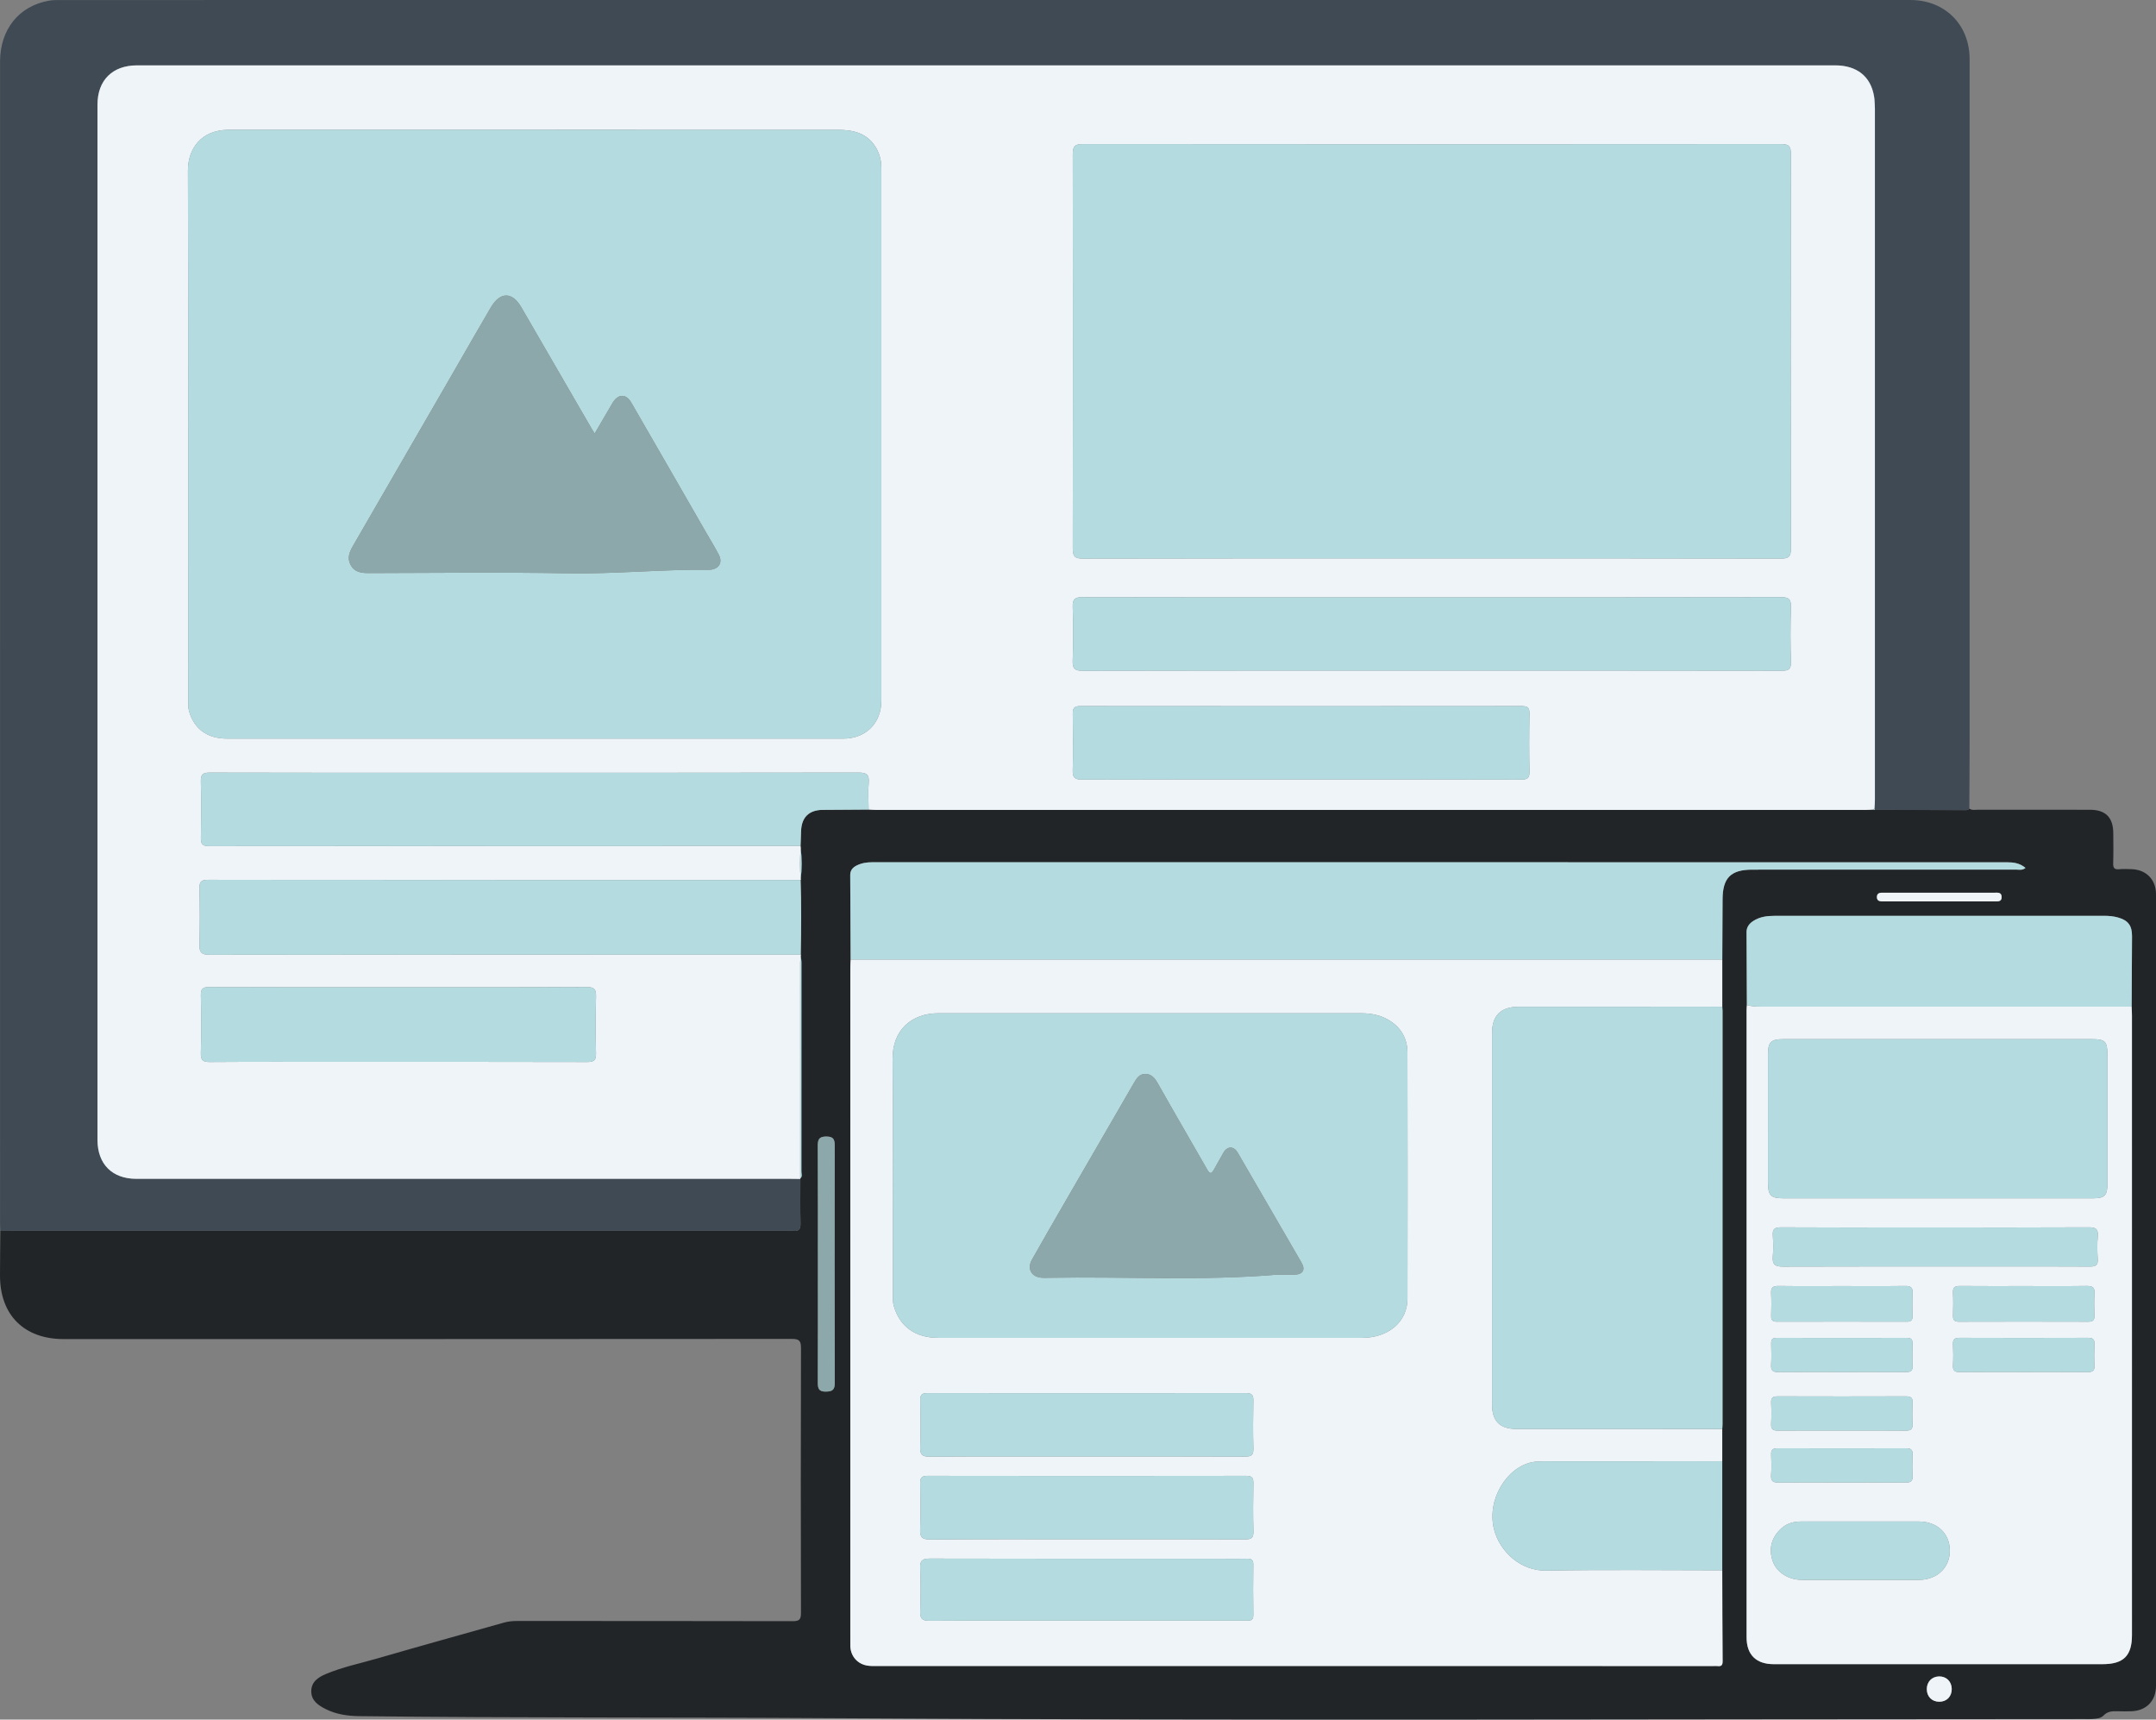 <?xml version="1.0" encoding="utf-8"?>
<!-- Generator: Adobe Illustrator 16.0.0, SVG Export Plug-In . SVG Version: 6.00 Build 0)  -->
<!DOCTYPE svg PUBLIC "-//W3C//DTD SVG 1.1//EN" "http://www.w3.org/Graphics/SVG/1.1/DTD/svg11.dtd">
<svg version="1.1" id="レイヤー_1" xmlns="http://www.w3.org/2000/svg" xmlns:xlink="http://www.w3.org/1999/xlink" x="0px"
	 y="0px" width="254.425px" height="202.885px" viewBox="0 0 254.425 202.885" enable-background="new 0 0 254.425 202.885"
	 xml:space="preserve">
<rect x="0" y="0" width="254.425" height="202.885" fill="#808080" stroke="none"/>
<g>
	<path fill-rule="evenodd" clip-rule="evenodd" fill="#222528" d="M232.395,95.396c0.314,0.236,0.678,0.137,1.02,0.137
		c4.406,0.008,8.814,0.004,13.221,0.006c1.844,0.002,2.736,0.902,2.748,2.764c0.006,1.182,0.025,2.363-0.012,3.543
		c-0.014,0.525,0.115,0.761,0.684,0.708c0.506-0.047,1.021-0.026,1.531-0.006c1.707,0.076,2.838,1.249,2.838,2.951
		c0.002,31.133,0.002,62.268,0,93.398c0,1.767-1.129,2.936-2.893,3c-0.543,0.021-1.086,0.016-1.629,0.002
		c-0.611-0.018-1.178-0.01-1.66,0.496c-0.336,0.352-0.865,0.381-1.346,0.416c-0.285,0.023-0.574,0.006-0.861,0.006
		c-49.396,0-98.797,0.207-148.192-0.104c-18.473-0.118-36.945-0.018-55.416-0.236c-1.377-0.016-2.74-0.206-3.99-0.834
		c-0.869-0.437-1.709-0.981-1.707-2.104c0.004-1.135,0.842-1.664,1.748-2.045c1.971-0.826,4.068-1.249,6.111-1.844
		c4.945-1.434,9.908-2.807,14.863-4.206c0.525-0.149,1.057-0.196,1.604-0.196c10.824,0.008,21.65-0.003,32.475,0.023
		c0.795,0.002,0.992-0.19,0.99-0.988c-0.029-10.41-0.029-20.818,0.002-31.229c0.002-0.875-0.221-1.086-1.09-1.086
		c-28.643,0.023-57.285,0.02-85.928,0.02c-4.666,0-7.512-2.84-7.506-7.502c0.002-1.756,0.025-3.509,0.039-5.264
		c0.479-0.004,0.957-0.013,1.436-0.013c30.447,0,60.896,0,91.344,0c0.256,0,0.516-0.026,0.766,0.004
		c0.66,0.08,0.896-0.173,0.881-0.853c-0.041-1.756-0.016-3.512-0.016-5.267l-0.02-0.06c0.289-0.219,0.143-0.531,0.143-0.792
		c0.008-8.226,0.008-16.449,0.004-24.675c0-0.283-0.055-0.564-0.082-0.844l0.029-0.053l-0.031-0.047
		c0.059-2.934,0.084-5.867-0.016-8.798l0.035-0.04l-0.018-0.049c0.141-1.221,0.141-2.441,0-3.662c-0.01-0.09-0.016-0.18-0.023-0.272
		c0.021-0.57,0.047-1.139,0.061-1.709c0.035-1.643,0.918-2.531,2.539-2.543c1.811-0.014,3.621-0.023,5.432-0.035
		c0.318,0.014,0.637,0.041,0.955,0.041c38.893,0.004,77.786,0.004,116.68,0c0.318,0,0.637-0.027,0.953-0.043
		c0.041,0.035,0.09,0.047,0.143,0.037c3.518,0.01,7.037,0.02,10.557,0.028C232.008,95.58,232.241,95.611,232.395,95.396z
		 M251.551,118.767c0.016-2.773,0.033-5.545,0.043-8.318c0.004-1.252-0.463-1.871-1.666-2.203c-0.521-0.145-1.059-0.195-1.607-0.195
		c-12.979,0.008-25.955,0.008-38.934,0.004c-0.875,0-1.715,0.111-2.469,0.594c-0.484,0.309-0.813,0.727-0.811,1.322
		c0.008,2.869,0.023,5.736,0.039,8.606c-0.012,0.19-0.035,0.38-0.035,0.571c-0.004,24.676-0.004,49.352,0,74.028
		c0,2.063,1.131,3.165,3.205,3.165c12.93,0,25.857,0,38.787,0c2.494,0,3.484-0.981,3.484-3.453c0-24.357,0-48.715-0.002-73.072
		C251.586,119.466,251.565,119.117,251.551,118.767z M203.243,113.209c0.012-2.362,0.029-4.726,0.033-7.087
		c0.006-2.553,0.967-3.521,3.514-3.521c10.377,0,20.754,0,31.129-0.006c0.342-0.001,0.73,0.119,1.104-0.199
		c-0.689-0.574-1.43-0.662-2.197-0.662c-44.637,0-89.27,0-133.905-0.004c-0.652,0-1.271,0.102-1.85,0.396
		c-0.447,0.23-0.742,0.567-0.736,1.127c0.025,3.318,0.033,6.64,0.049,9.957c-0.014,0.318-0.037,0.637-0.037,0.955
		c-0.002,26.469-0.002,52.938-0.002,79.406c0,0.223-0.008,0.446,0.002,0.67c0.055,1.191,0.865,2.104,2.053,2.276
		c0.377,0.056,0.764,0.041,1.146,0.041c32.887,0.003,65.774,0.003,98.661,0.003c0.158,0,0.32-0.019,0.479,0.002
		c0.447,0.059,0.604-0.102,0.598-0.572c-0.029-3.576-0.033-7.152-0.043-10.727c0-4.285,0-8.574,0-12.859c0-1.27,0-2.541,0-3.811
		c0.01-0.189,0.031-0.381,0.031-0.57c0.002-16.258,0.002-32.515,0.002-48.775c0-0.158-0.02-0.316-0.029-0.475
		C203.243,116.919,203.243,115.064,203.243,113.209z M96.52,149.121c0,4.656,0.01,9.313-0.012,13.967
		c-0.004,0.725,0.098,1.115,0.977,1.096c0.803-0.014,1.023-0.266,1.023-1.051c-0.023-9.313-0.021-18.622-0.006-27.934
		c0.002-0.722-0.107-1.104-0.979-1.109c-0.92-0.006-1.023,0.396-1.018,1.16C96.531,139.875,96.52,144.498,96.52,149.121z
		 M228.932,105.322c-2.199,0-4.398,0-6.596,0c-0.385,0-0.842-0.037-0.848,0.508s0.447,0.52,0.836,0.52
		c4.332,0,8.664,0.002,12.998-0.003c0.4,0,0.92,0.087,0.887-0.552c-0.027-0.559-0.506-0.471-0.875-0.471
		C233.2,105.318,231.065,105.322,228.932,105.322z M230.321,199.257c-0.012-0.879-0.656-1.5-1.523-1.469
		c-0.832,0.031-1.41,0.635-1.42,1.482c-0.008,0.887,0.604,1.51,1.48,1.504C229.733,200.771,230.333,200.15,230.321,199.257z"/>
	<path fill-rule="evenodd" clip-rule="evenodd" fill="#3F4A54" d="M232.395,95.396c-0.154,0.215-0.387,0.184-0.605,0.184
		c-3.52-0.008-7.039-0.018-10.557-0.028c0.01-0.056-0.002-0.107-0.029-0.159c0.018-0.347,0.049-0.697,0.049-1.046
		c0.002-27.183,0.002-54.367,0-81.55c0-0.381-0.039-0.762-0.059-1.141c-0.014-0.09-0.025-0.179-0.039-0.268
		c-0.379-2.357-2.021-3.675-4.588-3.675c-66.799,0-133.598,0-200.395,0c-2.896,0-4.668,1.751-4.668,4.638
		c-0.002,40.713-0.004,81.422,0,122.133c0.002,2.871,1.742,4.597,4.588,4.597c25.705,0,51.408,0,77.113,0
		c0.414,0,0.828,0.009,1.244,0.014c0,1.755-0.025,3.511,0.016,5.267c0.016,0.68-0.221,0.933-0.881,0.853
		c-0.25-0.03-0.51-0.004-0.766-0.004c-30.447,0-60.896,0-91.344,0c-0.479,0-0.957,0.009-1.436,0.013
		c-0.012-0.32-0.031-0.639-0.031-0.957C0.006,98.607,0.006,52.947,0.006,7.287c0-3.816,2.223-6.591,5.791-7.21
		c0.436-0.075,0.889-0.073,1.334-0.073C79.898,0,152.668,0,225.436,0.001c4.078,0,6.994,2.904,6.994,6.984
		c0.004,26.885,0.004,53.77,0,80.654C232.43,90.227,232.407,92.812,232.395,95.396z"/>
	<path fill-rule="evenodd" clip-rule="evenodd" fill="#EEF4F8" d="M94.449,139.094c-0.416-0.005-0.83-0.014-1.244-0.014
		c-25.705,0-51.408,0-77.113,0c-2.846,0-4.586-1.726-4.588-4.597c-0.004-40.711-0.002-81.42,0-122.133
		c0-2.887,1.771-4.638,4.668-4.638c66.797,0,133.596,0,200.395,0c2.566,0,4.209,1.318,4.588,3.675
		c0.012,0.088,0.025,0.178,0.039,0.268c0.02,0.379,0.059,0.76,0.059,1.141c0.002,27.183,0.002,54.367,0,81.55
		c0,0.35-0.031,0.699-0.049,1.046c-0.068,0.014-0.104,0.055-0.113,0.122c-0.316,0.016-0.635,0.043-0.953,0.043
		c-38.895,0.004-77.787,0.004-116.68,0c-0.318,0-0.637-0.027-0.955-0.041c-0.004-1.053-0.082-2.113,0.01-3.158
		c0.088-0.996-0.264-1.208-1.219-1.208c-15.834,0.031-31.67,0.021-47.504,0.021c-9.674,0-19.348,0.012-29.02-0.018
		c-0.848-0.004-1.092,0.221-1.068,1.068c0.059,2.202,0.043,4.406,0.006,6.607c-0.014,0.719,0.148,0.997,0.945,0.997
		c23.271-0.024,46.545-0.022,69.818-0.024c0.008,0.092,0.014,0.182,0.023,0.273c-0.115,1.219-0.117,2.439,0,3.66l0.018,0.049
		l-0.035,0.04c-23.299-0.003-46.6,0-69.898-0.022c-0.77,0-1.061,0.17-1.041,0.998c0.057,2.232,0.057,4.469,0.002,6.701
		c-0.023,0.89,0.27,1.14,1.148,1.14c23.268-0.022,46.535-0.019,69.805-0.019l0.031,0.047l-0.029,0.053
		c-0.023,0.283-0.068,0.569-0.068,0.854c-0.002,8.486,0.002,16.971,0.004,25.457L94.449,139.094z M63.107,87.144
		c12.131,0,24.262,0.002,36.395,0c2.672-0.001,4.504-1.814,4.504-4.496c0.006-20.943,0.006-41.886,0-62.828
		c0-0.869-0.199-1.693-0.664-2.451c-1.029-1.678-2.666-2.051-4.449-2.051c-23.85-0.008-47.695-0.006-71.543-0.006
		c-0.16,0-0.32-0.002-0.48,0.002c-3.148,0.061-4.701,2.236-4.693,4.826c0.064,20.846,0.035,41.693,0.039,62.541
		c0,0.41-0.023,0.818,0.096,1.232c0.605,2.098,2.148,3.229,4.498,3.229C38.908,87.146,51.008,87.144,63.107,87.144z M168.989,65.881
		c13.73,0,27.459-0.01,41.189,0.021c0.928,0.002,1.162-0.254,1.16-1.17c-0.029-15.518-0.029-31.035,0-46.553
		c0-0.904-0.211-1.18-1.15-1.178c-27.461,0.026-54.918,0.027-82.379-0.002c-0.977-0.002-1.215,0.25-1.213,1.219
		c0.029,15.486,0.029,30.971,0,46.458c-0.002,0.949,0.207,1.232,1.203,1.228C141.53,65.869,155.258,65.881,168.989,65.881z
		 M168.979,79.117c13.76,0,27.518-0.005,41.275,0.018c0.813,0,1.115-0.166,1.088-1.047c-0.066-2.137-0.072-4.278,0.002-6.414
		c0.033-0.963-0.221-1.225-1.207-1.223c-16.121,0.033-32.242,0.023-48.361,0.023c-11.332,0-22.664,0.01-33.997-0.02
		c-0.895-0.002-1.223,0.191-1.189,1.145c0.072,2.105,0.074,4.215-0.002,6.318c-0.035,0.967,0.23,1.226,1.213,1.225
		C141.528,79.107,155.252,79.117,168.979,79.117z M153.557,91.961c8.648,0,17.297-0.006,25.945,0.016
		c0.727,0.001,1.008-0.163,0.988-0.952c-0.051-2.263-0.043-4.531-0.002-6.797c0.014-0.709-0.188-0.924-0.912-0.924
		c-17.361,0.018-34.725,0.018-52.086,0c-0.748-0.002-0.904,0.262-0.893,0.945c0.035,2.201,0.053,4.406-0.006,6.605
		c-0.023,0.873,0.219,1.131,1.113,1.127C136.321,91.949,144.938,91.961,153.557,91.961z M46.994,116.472
		c-7.439,0-14.879,0.01-22.318-0.018c-0.762-0.002-0.986,0.217-0.973,0.976c0.047,2.264,0.057,4.532-0.002,6.798
		c-0.021,0.846,0.221,1.078,1.068,1.07c5.143-0.036,10.283-0.018,15.424-0.018c9.707,0,19.414-0.01,29.121,0.017
		c0.797,0.001,1.037-0.224,1.018-1.021c-0.049-2.233-0.057-4.473,0.004-6.705c0.023-0.883-0.234-1.123-1.119-1.119
		C61.811,116.488,54.402,116.472,46.994,116.472z"/>
	<path fill-rule="evenodd" clip-rule="evenodd" fill="#EEF4F8" d="M203.239,185.265c0.01,3.574,0.014,7.15,0.043,10.727
		c0.006,0.471-0.15,0.631-0.598,0.572c-0.158-0.021-0.32-0.002-0.479-0.002c-32.887,0-65.773,0-98.661-0.003
		c-0.383,0-0.77,0.015-1.146-0.041c-1.188-0.172-1.998-1.085-2.053-2.276c-0.01-0.224-0.002-0.447-0.002-0.67
		c0-26.469,0-52.938,0.002-79.406c0-0.318,0.023-0.637,0.037-0.955c34.288,0,68.573-0.001,102.86-0.001c0,1.854,0,3.71,0,5.565
		c-8.008,0-16.018,0.002-24.027,0.005c-2.096,0.001-3.141,1.026-3.141,3.091c-0.002,14.615-0.002,29.23,0,43.844
		c0,1.943,0.93,2.875,2.848,2.877c8.105,0.003,16.211,0.003,24.316,0.004c0,1.27,0,2.541,0,3.811
		c-7.057,0.002-14.111,0.004-21.166,0.008c-0.412,0-0.818,0.013-1.234,0.09c-3.012,0.577-5.42,4.414-4.529,7.927
		c0.686,2.69,3.199,4.923,6.146,4.87C189.381,185.178,196.311,185.263,203.239,185.265z M135.731,157.843
		c8.332,0,16.664,0.006,24.996-0.002c3.129-0.002,5.361-1.897,5.365-4.628c0.018-9.673,0.018-19.345-0.004-29.017
		c-0.004-1.592-0.693-2.888-2.07-3.764c-1.027-0.653-2.174-0.883-3.369-0.885c-6.416-0.005-12.832-0.003-19.248-0.003
		c-10.215,0.001-20.43-0.002-30.645,0.001c-3.24,0.002-5.451,2.037-5.42,5.393c0.086,9.289,0.029,18.578,0.033,27.869
		c0,0.41-0.02,0.818,0.096,1.232c0.682,2.453,2.521,3.801,5.271,3.803C119.068,157.847,127.398,157.843,135.731,157.843z
		 M128.27,171.837c6.223,0,12.445-0.011,18.666,0.016c0.752,0.002,0.994-0.197,0.973-0.965c-0.053-1.881-0.039-3.764-0.004-5.646
		c0.012-0.654-0.174-0.881-0.857-0.878c-12.541,0.015-25.081,0.015-37.622,0.001c-0.619,0-0.838,0.182-0.826,0.814
		c0.035,1.85,0.057,3.703-0.006,5.551c-0.029,0.865,0.205,1.134,1.105,1.127C115.889,171.818,122.08,171.837,128.27,171.837z
		 M128.262,181.607c6.225,0,12.449-0.013,18.674,0.014c0.74,0.004,1-0.184,0.979-0.959c-0.055-1.881-0.041-3.766-0.006-5.647
		c0.012-0.646-0.154-0.892-0.85-0.892c-12.545,0.021-25.088,0.021-37.633,0c-0.715,0-0.842,0.287-0.83,0.906
		c0.029,1.787,0.063,3.578-0.01,5.364c-0.039,0.938,0.182,1.247,1.195,1.239C115.941,181.581,122.102,181.607,128.262,181.607z
		 M128.276,191.201c1.914,0,3.83,0,5.746,0c4.311,0,8.619,0,12.93,0c0.477,0,0.965,0.1,0.951-0.678
		c-0.035-1.978-0.027-3.959-0.002-5.938c0.008-0.578-0.252-0.699-0.756-0.684c-0.926,0.024-1.852,0.006-2.777,0.006
		c-11.557,0-23.114,0.01-34.668-0.021c-0.902-0.002-1.139,0.266-1.105,1.129c0.064,1.689,0.063,3.385,0,5.074
		c-0.031,0.859,0.195,1.139,1.104,1.133C115.889,191.181,122.082,191.201,128.276,191.201z"/>
	<path fill-rule="evenodd" clip-rule="evenodd" fill="#EEF4F8" d="M251.551,118.767c0.014,0.35,0.035,0.699,0.035,1.049
		c0.002,24.357,0.002,48.715,0.002,73.072c0,2.472-0.99,3.453-3.484,3.453c-12.93,0-25.857,0-38.787,0
		c-2.074,0-3.205-1.102-3.205-3.165c-0.004-24.677-0.004-49.353,0-74.028c0-0.191,0.023-0.381,0.035-0.571
		c0.523,0.147,1.055,0.188,1.6,0.187C222.348,118.76,236.95,118.763,251.551,118.767z M228.657,141.378
		c6.129,0,12.258,0.003,18.387-0.001c1.303-0.003,1.643-0.345,1.643-1.638c0.002-5.107,0.002-10.215,0-15.32
		c0-1.556-0.266-1.818-1.846-1.818c-12.131-0.002-24.26-0.002-36.389,0c-1.467,0-1.814,0.343-1.814,1.781
		c-0.004,5.044-0.002,10.088-0.002,15.129c0.002,1.534,0.326,1.866,1.826,1.866C216.528,141.378,222.592,141.378,228.657,141.378z
		 M228.467,144.82c-1.148,0-2.299,0-3.447,0c-4.947,0-9.895,0.016-14.844-0.016c-0.754-0.004-1.027,0.203-0.969,0.969
		c0.061,0.826,0.068,1.664-0.002,2.489c-0.082,0.951,0.307,1.179,1.207,1.175c8.014-0.029,16.025-0.018,24.037-0.018
		c4.055,0,8.107-0.014,12.162,0.014c0.691,0.006,0.99-0.153,0.939-0.9c-0.061-0.89-0.076-1.793,0.004-2.68
		c0.076-0.876-0.266-1.055-1.084-1.051C240.471,144.835,234.469,144.82,228.467,144.82z M219.551,179.507
		c-2.33,0-4.662-0.006-6.992,0.003c-0.848,0.001-1.65,0.2-2.299,0.771c-1.232,1.086-1.586,2.494-1.039,3.973
		c0.473,1.275,1.844,2.143,3.428,2.145c4.6,0.004,9.197,0.004,13.795,0c2.135-0.005,3.652-1.443,3.652-3.447
		c0-2.023-1.488-3.436-3.648-3.443C224.149,179.501,221.85,179.507,219.551,179.507z M217.354,151.734
		c-2.492,0-4.982,0.021-7.473-0.012c-0.664-0.009-0.914,0.186-0.875,0.863c0.049,0.893,0.031,1.789,0.006,2.682
		c-0.014,0.504,0.188,0.668,0.676,0.668c5.109-0.012,10.221-0.012,15.33,0c0.488,0,0.689-0.164,0.676-0.668
		c-0.025-0.893-0.043-1.789,0.006-2.682c0.039-0.678-0.211-0.872-0.875-0.863C222.334,151.755,219.844,151.734,217.354,151.734z
		 M238.864,151.734c-2.518,0-5.033,0.014-7.551-0.01c-0.594-0.006-0.881,0.129-0.848,0.791c0.049,0.889,0.031,1.785,0.004,2.676
		c-0.014,0.514,0.131,0.748,0.695,0.746c5.098-0.016,10.197-0.016,15.295,0c0.557,0,0.719-0.223,0.701-0.741
		c-0.027-0.858-0.053-1.724,0.006-2.579c0.053-0.752-0.258-0.903-0.941-0.896C243.77,151.755,241.317,151.734,238.864,151.734z
		 M217.25,161.873c2.553,0,5.105-0.009,7.658,0.01c0.555,0.006,0.818-0.137,0.789-0.748c-0.041-0.859-0.021-1.721-0.006-2.582
		c0.01-0.455-0.098-0.711-0.631-0.709c-5.135,0.012-10.271,0.012-15.406,0c-0.521-0.002-0.654,0.233-0.641,0.697
		c0.02,0.828,0.045,1.66-0.008,2.487c-0.043,0.687,0.221,0.865,0.877,0.858C212.338,161.855,214.795,161.873,217.25,161.873z
		 M238.764,161.873c2.521,0,5.041-0.013,7.561,0.012c0.605,0.006,0.877-0.148,0.84-0.801c-0.047-0.828-0.041-1.66-0.002-2.488
		c0.029-0.604-0.221-0.758-0.785-0.756c-5.041,0.016-10.082,0.016-15.123,0c-0.561-0.002-0.816,0.145-0.787,0.755
		c0.041,0.825,0.047,1.657,0,2.486c-0.037,0.646,0.223,0.813,0.832,0.804C233.788,161.857,236.276,161.873,238.764,161.873z
		 M217.305,168.777c2.521,0,5.041-0.015,7.561,0.01c0.609,0.008,0.869-0.156,0.832-0.803c-0.045-0.828-0.041-1.66,0-2.487
		c0.031-0.604-0.221-0.755-0.783-0.752c-5.041,0.016-10.082,0.016-15.123,0c-0.564-0.003-0.814,0.148-0.783,0.753
		c0.041,0.829,0.045,1.66,0,2.486c-0.039,0.648,0.225,0.811,0.832,0.803C212.329,168.762,214.817,168.777,217.305,168.777z
		 M217.311,174.902c2.52,0,5.039-0.016,7.559,0.012c0.615,0.008,0.865-0.168,0.828-0.809c-0.045-0.825-0.041-1.66,0-2.486
		c0.031-0.611-0.232-0.752-0.789-0.75c-5.041,0.016-10.08,0.016-15.121,0c-0.57-0.002-0.809,0.162-0.777,0.761
		c0.037,0.794,0.057,1.598-0.006,2.389c-0.057,0.749,0.25,0.909,0.938,0.899C212.397,174.881,214.856,174.902,217.311,174.902z"/>
	<path fill-rule="evenodd" clip-rule="evenodd" fill="#B4DBE0" d="M203.239,168.595c-8.105-0.001-16.211-0.001-24.316-0.004
		c-1.918-0.002-2.848-0.934-2.848-2.877c-0.002-14.613-0.002-29.229,0-43.844c0-2.064,1.045-3.09,3.141-3.091
		c8.01-0.003,16.02-0.005,24.027-0.005c0.01,0.158,0.029,0.316,0.029,0.475c0,16.261,0,32.518-0.002,48.775
		C203.27,168.214,203.249,168.406,203.239,168.595z"/>
	<path fill-rule="evenodd" clip-rule="evenodd" fill="#B4DBE0" d="M203.243,113.209c-34.287,0-68.572,0.001-102.86,0.001
		c-0.016-3.317-0.023-6.639-0.049-9.957c-0.006-0.56,0.289-0.896,0.736-1.127c0.578-0.295,1.197-0.396,1.85-0.396
		c44.635,0.004,89.268,0.004,133.905,0.004c0.768,0,1.508,0.088,2.197,0.662c-0.373,0.318-0.762,0.198-1.104,0.199
		c-10.375,0.006-20.752,0.006-31.129,0.006c-2.547,0-3.508,0.969-3.514,3.521C203.272,108.484,203.254,110.847,203.243,113.209z"/>
	<path fill-rule="evenodd" clip-rule="evenodd" fill="#B4DBE0" d="M94.471,99.804c-23.273,0.002-46.547,0-69.818,0.024
		c-0.797,0-0.959-0.278-0.945-0.997c0.037-2.201,0.053-4.406-0.006-6.607c-0.023-0.847,0.221-1.072,1.068-1.068
		c9.672,0.029,19.346,0.018,29.02,0.018c15.834,0,31.67,0.01,47.504-0.021c0.955,0,1.307,0.211,1.219,1.208
		c-0.092,1.044-0.014,2.105-0.01,3.158c-1.811,0.012-3.621,0.021-5.432,0.035c-1.621,0.012-2.504,0.9-2.539,2.543
		C94.518,98.666,94.492,99.234,94.471,99.804z"/>
	<path fill-rule="evenodd" clip-rule="evenodd" fill="#B4DBE0" d="M94.492,112.625c-23.27,0-46.537-0.004-69.805,0.019
		c-0.879,0-1.172-0.25-1.148-1.14c0.055-2.232,0.055-4.469-0.002-6.701c-0.02-0.828,0.271-0.998,1.041-0.998
		c23.299,0.022,46.6,0.02,69.898,0.022C94.576,106.757,94.551,109.691,94.492,112.625z"/>
	<path fill-rule="evenodd" clip-rule="evenodd" fill="#B4DBE0" d="M251.551,118.767c-14.602-0.004-29.203-0.007-43.805-0.004
		c-0.545,0.002-1.076-0.039-1.6-0.187c-0.016-2.87-0.031-5.737-0.039-8.606c-0.002-0.596,0.326-1.014,0.811-1.322
		c0.754-0.482,1.594-0.594,2.469-0.594c12.979,0.004,25.955,0.004,38.934-0.004c0.549,0,1.086,0.051,1.607,0.195
		c1.203,0.332,1.67,0.951,1.666,2.203C251.584,113.222,251.567,115.994,251.551,118.767z"/>
	<path fill-rule="evenodd" clip-rule="evenodd" fill="#B4DBE0" d="M203.239,185.265c-6.928-0.002-13.857-0.087-20.783,0.035
		c-2.947,0.053-5.461-2.18-6.146-4.87c-0.891-3.513,1.518-7.35,4.529-7.927c0.416-0.077,0.822-0.09,1.234-0.09
		c7.055-0.004,14.109-0.006,21.166-0.008C203.239,176.691,203.239,180.98,203.239,185.265z"/>
	<path fill-rule="evenodd" clip-rule="evenodd" fill="#8DA8AA" d="M96.52,149.121c0-4.623,0.012-9.246-0.014-13.871
		c-0.006-0.764,0.098-1.166,1.018-1.16c0.871,0.006,0.98,0.388,0.979,1.109c-0.016,9.312-0.018,18.621,0.006,27.934
		c0,0.785-0.221,1.037-1.023,1.051c-0.879,0.02-0.98-0.371-0.977-1.096C96.529,158.433,96.52,153.777,96.52,149.121z"/>
	<path fill-rule="evenodd" clip-rule="evenodd" fill="#EEF4F8" d="M228.932,105.322c2.133,0,4.268-0.004,6.402,0.002
		c0.369,0,0.848-0.088,0.875,0.471c0.033,0.639-0.486,0.552-0.887,0.552c-4.334,0.005-8.666,0.003-12.998,0.003
		c-0.389,0-0.842,0.025-0.836-0.52s0.463-0.508,0.848-0.508C224.534,105.322,226.733,105.322,228.932,105.322z"/>
	<path fill-rule="evenodd" clip-rule="evenodd" fill="#EEF4F8" d="M230.321,199.257c0.012,0.893-0.588,1.514-1.463,1.518
		c-0.877,0.006-1.488-0.617-1.48-1.504c0.01-0.848,0.588-1.451,1.42-1.482C229.665,197.757,230.309,198.378,230.321,199.257z"/>
	<path fill-rule="evenodd" clip-rule="evenodd" fill="#B4DBE0" d="M94.43,139.035c-0.002-8.486-0.006-16.971-0.004-25.457
		c0-0.284,0.045-0.57,0.068-0.854c0.027,0.279,0.082,0.561,0.082,0.844c0.004,8.226,0.004,16.449-0.004,24.675
		C94.572,138.503,94.719,138.816,94.43,139.035z"/>
	<path fill-rule="evenodd" clip-rule="evenodd" fill="#B4DBE0" d="M94.494,103.738c-0.117-1.221-0.115-2.441,0-3.66
		C94.635,101.297,94.635,102.517,94.494,103.738z"/>
	<path fill-rule="evenodd" clip-rule="evenodd" fill="#B4DBE0" d="M221.09,95.515c0.01-0.066,0.045-0.107,0.113-0.122
		c0.027,0.051,0.039,0.103,0.029,0.159C221.18,95.562,221.131,95.55,221.09,95.515z"/>
	<path fill-rule="evenodd" clip-rule="evenodd" fill="#B4DBE0" d="M221.194,11.656c-0.014-0.09-0.027-0.179-0.039-0.268
		C221.168,11.477,221.18,11.566,221.194,11.656z"/>
	<path fill-rule="evenodd" clip-rule="evenodd" fill="#B4DBE0" d="M63.107,87.144c-12.1,0-24.199,0.002-36.299-0.001
		c-2.35,0-3.893-1.131-4.498-3.229c-0.119-0.414-0.096-0.822-0.096-1.232c-0.004-20.848,0.025-41.695-0.039-62.541
		c-0.008-2.59,1.545-4.766,4.693-4.826c0.16-0.004,0.32-0.002,0.48-0.002c23.848,0,47.693-0.002,71.543,0.006
		c1.783,0,3.42,0.373,4.449,2.051c0.465,0.758,0.664,1.582,0.664,2.451c0.006,20.942,0.006,41.885,0,62.828
		c0,2.682-1.832,4.495-4.504,4.496C87.369,87.146,75.238,87.144,63.107,87.144z M70.178,51.143c-0.162-0.252-0.25-0.379-0.326-0.512
		c-2.779-4.797-5.555-9.598-8.34-14.391c-1.07-1.84-2.488-1.838-3.586,0.02c-1.471,2.498-2.9,5.021-4.354,7.531
		c-3.969,6.87-7.938,13.738-11.914,20.603c-0.416,0.719-0.721,1.438-0.289,2.25c0.455,0.858,1.236,0.971,2.119,0.969
		c7.822-0.016,15.645-0.111,23.463,0.025c5.58,0.1,11.131-0.474,16.701-0.418c0.064,0,0.129,0.004,0.191-0.002
		c1.008-0.105,1.453-0.857,0.984-1.762s-1.006-1.773-1.516-2.656c-2.939-5.107-5.875-10.22-8.828-15.323
		c-0.615-1.064-1.563-1.015-2.205,0.075C71.6,48.705,70.928,49.859,70.178,51.143z"/>
	<path fill-rule="evenodd" clip-rule="evenodd" fill="#B4DBE0" d="M168.989,65.881c-13.73,0-27.459-0.012-41.19,0.023
		c-0.996,0.004-1.205-0.279-1.203-1.228c0.029-15.487,0.029-30.971,0-46.458c-0.002-0.969,0.236-1.221,1.213-1.219
		c27.461,0.029,54.918,0.028,82.379,0.002c0.939-0.002,1.15,0.274,1.15,1.178c-0.029,15.518-0.029,31.035,0,46.553
		c0.002,0.916-0.232,1.172-1.16,1.17C196.448,65.871,182.719,65.881,168.989,65.881z"/>
	<path fill-rule="evenodd" clip-rule="evenodd" fill="#B4DBE0" d="M168.979,79.117c-13.727,0-27.451-0.01-41.178,0.026
		c-0.982,0.001-1.248-0.258-1.213-1.225c0.076-2.104,0.074-4.213,0.002-6.318c-0.033-0.953,0.295-1.146,1.189-1.145
		c11.333,0.029,22.665,0.02,33.997,0.02c16.119,0,32.24,0.01,48.361-0.023c0.986-0.002,1.24,0.26,1.207,1.223
		c-0.074,2.136-0.068,4.277-0.002,6.414c0.027,0.881-0.275,1.047-1.088,1.047C196.497,79.111,182.739,79.117,168.979,79.117z"/>
	<path fill-rule="evenodd" clip-rule="evenodd" fill="#B4DBE0" d="M153.557,91.961c-8.619,0-17.236-0.012-25.852,0.021
		c-0.895,0.004-1.137-0.254-1.113-1.127c0.059-2.199,0.041-4.404,0.006-6.605c-0.012-0.684,0.145-0.947,0.893-0.945
		c17.362,0.018,34.725,0.018,52.086,0c0.725,0,0.926,0.214,0.912,0.924c-0.041,2.266-0.049,4.534,0.002,6.797
		c0.02,0.789-0.262,0.953-0.988,0.952C170.854,91.955,162.206,91.961,153.557,91.961z"/>
	<path fill-rule="evenodd" clip-rule="evenodd" fill="#B4DBE0" d="M46.994,116.472c7.408,0,14.816,0.016,22.223-0.02
		c0.885-0.004,1.143,0.236,1.119,1.119c-0.061,2.232-0.053,4.472-0.004,6.705c0.02,0.797-0.221,1.021-1.018,1.021
		c-9.707-0.026-19.414-0.017-29.121-0.017c-5.141,0-10.281-0.019-15.424,0.018c-0.848,0.008-1.09-0.225-1.068-1.07
		c0.059-2.266,0.049-4.534,0.002-6.798c-0.014-0.759,0.211-0.978,0.973-0.976C32.115,116.482,39.555,116.472,46.994,116.472z"/>
	<path fill-rule="evenodd" clip-rule="evenodd" fill="#B4DBE0" d="M135.731,157.843c-8.333,0-16.663,0.004-24.995,0
		c-2.75-0.002-4.59-1.35-5.271-3.803c-0.115-0.414-0.096-0.822-0.096-1.232c-0.004-9.291,0.053-18.58-0.033-27.869
		c-0.031-3.355,2.18-5.391,5.42-5.393c10.215-0.003,20.43,0,30.645-0.001c6.416,0,12.832-0.002,19.248,0.003
		c1.195,0.002,2.342,0.231,3.369,0.885c1.377,0.876,2.066,2.172,2.07,3.764c0.021,9.672,0.021,19.344,0.004,29.017
		c-0.004,2.73-2.236,4.626-5.365,4.628C152.395,157.849,144.063,157.843,135.731,157.843z M150.688,150.39
		c0.791,0,1.43,0.012,2.066-0.002c1.004-0.024,1.328-0.57,0.832-1.426c-2.502-4.326-5.012-8.65-7.525-12.97
		c-0.467-0.799-1.229-0.792-1.686,0c-0.383,0.663-0.738,1.339-1.123,2.001c-0.225,0.388-0.424,0.637-0.768,0.031
		c-1.938-3.402-3.924-6.777-5.842-10.191c-0.363-0.64-0.758-1.123-1.496-1.131c-0.693-0.006-1.027,0.535-1.34,1.077
		c-2.756,4.769-5.523,9.529-8.28,14.298c-1.26,2.178-2.52,4.355-3.752,6.547c-0.607,1.08-0.049,2.055,1.182,2.129
		c0.254,0.018,0.512,0.009,0.766,0.004C132.762,150.595,141.811,151.138,150.688,150.39z"/>
	<path fill-rule="evenodd" clip-rule="evenodd" fill="#B4DBE0" d="M128.27,171.837c-6.19,0-12.381-0.02-18.571,0.02
		c-0.9,0.007-1.135-0.262-1.105-1.127c0.063-1.848,0.041-3.701,0.006-5.551c-0.012-0.633,0.207-0.814,0.826-0.814
		c12.541,0.014,25.081,0.014,37.622-0.001c0.684-0.003,0.869,0.224,0.857,0.878c-0.035,1.883-0.049,3.766,0.004,5.646
		c0.021,0.768-0.221,0.967-0.973,0.965C140.715,171.827,134.493,171.837,128.27,171.837z"/>
	<path fill-rule="evenodd" clip-rule="evenodd" fill="#B4DBE0" d="M128.262,181.607c-6.161,0-12.321-0.026-18.481,0.025
		c-1.014,0.008-1.234-0.301-1.195-1.239c0.072-1.786,0.039-3.577,0.01-5.364c-0.012-0.619,0.115-0.906,0.83-0.906
		c12.545,0.021,25.088,0.021,37.633,0c0.695,0,0.861,0.246,0.85,0.892c-0.035,1.882-0.049,3.767,0.006,5.647
		c0.021,0.775-0.238,0.963-0.979,0.959C140.711,181.594,134.487,181.607,128.262,181.607z"/>
	<path fill-rule="evenodd" clip-rule="evenodd" fill="#B4DBE0" d="M128.276,191.201c-6.194,0-12.387-0.02-18.579,0.021
		c-0.908,0.006-1.135-0.273-1.104-1.133c0.063-1.689,0.064-3.385,0-5.074c-0.033-0.863,0.203-1.131,1.105-1.129
		c11.555,0.031,23.112,0.021,34.668,0.021c0.926,0,1.852,0.019,2.777-0.006c0.504-0.016,0.764,0.105,0.756,0.684
		c-0.025,1.979-0.033,3.96,0.002,5.938c0.014,0.777-0.475,0.678-0.951,0.678c-4.311,0-8.619,0-12.93,0
		C132.106,191.201,130.19,191.201,128.276,191.201z"/>
	<path fill-rule="evenodd" clip-rule="evenodd" fill="#B4DBE0" d="M228.657,141.378c-6.064,0-12.129,0-18.195-0.001
		c-1.5,0-1.824-0.332-1.826-1.866c0-5.041-0.002-10.085,0.002-15.129c0-1.438,0.348-1.781,1.814-1.781
		c12.129-0.002,24.258-0.002,36.389,0c1.58,0,1.846,0.263,1.846,1.818c0.002,5.105,0.002,10.213,0,15.32
		c0,1.293-0.34,1.635-1.643,1.638C240.915,141.381,234.786,141.378,228.657,141.378z"/>
	<path fill-rule="evenodd" clip-rule="evenodd" fill="#B4DBE0" d="M228.467,144.82c6.002,0,12.004,0.016,18.004-0.018
		c0.818-0.004,1.16,0.175,1.084,1.051c-0.08,0.887-0.064,1.79-0.004,2.68c0.051,0.747-0.248,0.906-0.939,0.9
		c-4.055-0.027-8.107-0.014-12.162-0.014c-8.012,0-16.023-0.012-24.037,0.018c-0.9,0.004-1.289-0.224-1.207-1.175
		c0.07-0.825,0.063-1.663,0.002-2.489c-0.059-0.766,0.215-0.973,0.969-0.969c4.949,0.031,9.896,0.016,14.844,0.016
		C226.168,144.82,227.319,144.82,228.467,144.82z"/>
	<path fill-rule="evenodd" clip-rule="evenodd" fill="#B4DBE0" d="M219.551,179.507c2.299,0,4.598-0.006,6.896,0
		c2.16,0.008,3.648,1.42,3.648,3.443c0,2.004-1.518,3.442-3.652,3.447c-4.598,0.004-9.195,0.004-13.795,0
		c-1.584-0.002-2.955-0.869-3.428-2.145c-0.547-1.479-0.193-2.887,1.039-3.973c0.648-0.57,1.451-0.77,2.299-0.771
		C214.889,179.501,217.221,179.507,219.551,179.507z"/>
	<path fill-rule="evenodd" clip-rule="evenodd" fill="#B4DBE0" d="M217.354,151.734c2.49,0,4.98,0.021,7.471-0.012
		c0.664-0.009,0.914,0.186,0.875,0.863c-0.049,0.893-0.031,1.789-0.006,2.682c0.014,0.504-0.188,0.668-0.676,0.668
		c-5.109-0.012-10.221-0.012-15.33,0c-0.488,0-0.689-0.164-0.676-0.668c0.025-0.893,0.043-1.789-0.006-2.682
		c-0.039-0.678,0.211-0.872,0.875-0.863C212.372,151.755,214.862,151.734,217.354,151.734z"/>
	<path fill-rule="evenodd" clip-rule="evenodd" fill="#B4DBE0" d="M238.864,151.734c2.453,0,4.906,0.021,7.361-0.014
		c0.684-0.007,0.994,0.145,0.941,0.896c-0.059,0.855-0.033,1.721-0.006,2.579c0.018,0.519-0.145,0.741-0.701,0.741
		c-5.098-0.016-10.197-0.016-15.295,0c-0.564,0.002-0.709-0.232-0.695-0.746c0.027-0.891,0.045-1.787-0.004-2.676
		c-0.033-0.662,0.254-0.797,0.848-0.791C233.831,151.748,236.346,151.734,238.864,151.734z"/>
	<path fill-rule="evenodd" clip-rule="evenodd" fill="#B4DBE0" d="M217.25,161.873c-2.455,0-4.912-0.018-7.367,0.014
		c-0.656,0.007-0.92-0.172-0.877-0.858c0.053-0.827,0.027-1.659,0.008-2.487c-0.014-0.464,0.119-0.699,0.641-0.697
		c5.135,0.012,10.271,0.012,15.406,0c0.533-0.002,0.641,0.254,0.631,0.709c-0.016,0.861-0.035,1.723,0.006,2.582
		c0.029,0.611-0.234,0.754-0.789,0.748C222.356,161.864,219.803,161.873,217.25,161.873z"/>
	<path fill-rule="evenodd" clip-rule="evenodd" fill="#B4DBE0" d="M238.764,161.873c-2.488,0-4.977-0.016-7.465,0.012
		c-0.609,0.009-0.869-0.157-0.832-0.804c0.047-0.829,0.041-1.661,0-2.486c-0.029-0.61,0.227-0.757,0.787-0.755
		c5.041,0.016,10.082,0.016,15.123,0c0.564-0.002,0.814,0.152,0.785,0.756c-0.039,0.828-0.045,1.66,0.002,2.488
		c0.037,0.652-0.234,0.807-0.84,0.801C243.805,161.86,241.286,161.873,238.764,161.873z"/>
	<path fill-rule="evenodd" clip-rule="evenodd" fill="#B4DBE0" d="M217.305,168.777c-2.488,0-4.977-0.015-7.465,0.01
		c-0.607,0.008-0.871-0.154-0.832-0.803c0.045-0.826,0.041-1.657,0-2.486c-0.031-0.604,0.219-0.756,0.783-0.753
		c5.041,0.016,10.082,0.016,15.123,0c0.563-0.003,0.814,0.148,0.783,0.752c-0.041,0.827-0.045,1.659,0,2.487
		c0.037,0.646-0.223,0.811-0.832,0.803C222.346,168.762,219.827,168.777,217.305,168.777z"/>
	<path fill-rule="evenodd" clip-rule="evenodd" fill="#B4DBE0" d="M217.311,174.902c-2.455,0-4.914-0.021-7.369,0.016
		c-0.688,0.01-0.994-0.15-0.938-0.899c0.063-0.791,0.043-1.595,0.006-2.389c-0.031-0.599,0.207-0.763,0.777-0.761
		c5.041,0.016,10.08,0.016,15.121,0c0.557-0.002,0.82,0.139,0.789,0.75c-0.041,0.826-0.045,1.661,0,2.486
		c0.037,0.641-0.213,0.816-0.828,0.809C222.35,174.886,219.831,174.902,217.311,174.902z"/>
	<path fill-rule="evenodd" clip-rule="evenodd" fill="#8DA8AA" d="M70.178,51.143c0.75-1.283,1.422-2.438,2.102-3.59
		c0.643-1.09,1.59-1.139,2.205-0.075c2.953,5.103,5.889,10.216,8.828,15.323c0.51,0.883,1.047,1.752,1.516,2.656
		s0.023,1.656-0.984,1.762c-0.063,0.006-0.127,0.002-0.191,0.002c-5.57-0.056-11.121,0.518-16.701,0.418
		c-7.818-0.137-15.641-0.041-23.463-0.025c-0.883,0.002-1.664-0.111-2.119-0.969c-0.432-0.812-0.127-1.531,0.289-2.25
		c3.977-6.865,7.945-13.733,11.914-20.603c1.453-2.51,2.883-5.033,4.354-7.531c1.098-1.858,2.516-1.86,3.586-0.02
		c2.785,4.793,5.561,9.594,8.34,14.391C69.928,50.763,70.016,50.89,70.178,51.143z"/>
	<path fill-rule="evenodd" clip-rule="evenodd" fill="#8DA8AA" d="M150.688,150.39c-8.877,0.748-17.926,0.205-26.965,0.367
		c-0.254,0.005-0.512,0.014-0.766-0.004c-1.23-0.074-1.789-1.049-1.182-2.129c1.232-2.191,2.492-4.369,3.752-6.547
		c2.756-4.769,5.524-9.529,8.28-14.298c0.313-0.542,0.646-1.083,1.34-1.077c0.738,0.008,1.133,0.491,1.496,1.131
		c1.918,3.414,3.904,6.789,5.842,10.191c0.344,0.605,0.543,0.356,0.768-0.031c0.385-0.662,0.74-1.338,1.123-2.001
		c0.457-0.792,1.219-0.799,1.686,0c2.514,4.319,5.023,8.644,7.525,12.97c0.496,0.855,0.172,1.401-0.832,1.426
		C152.118,150.402,151.479,150.39,150.688,150.39z"/>
</g>
</svg>
